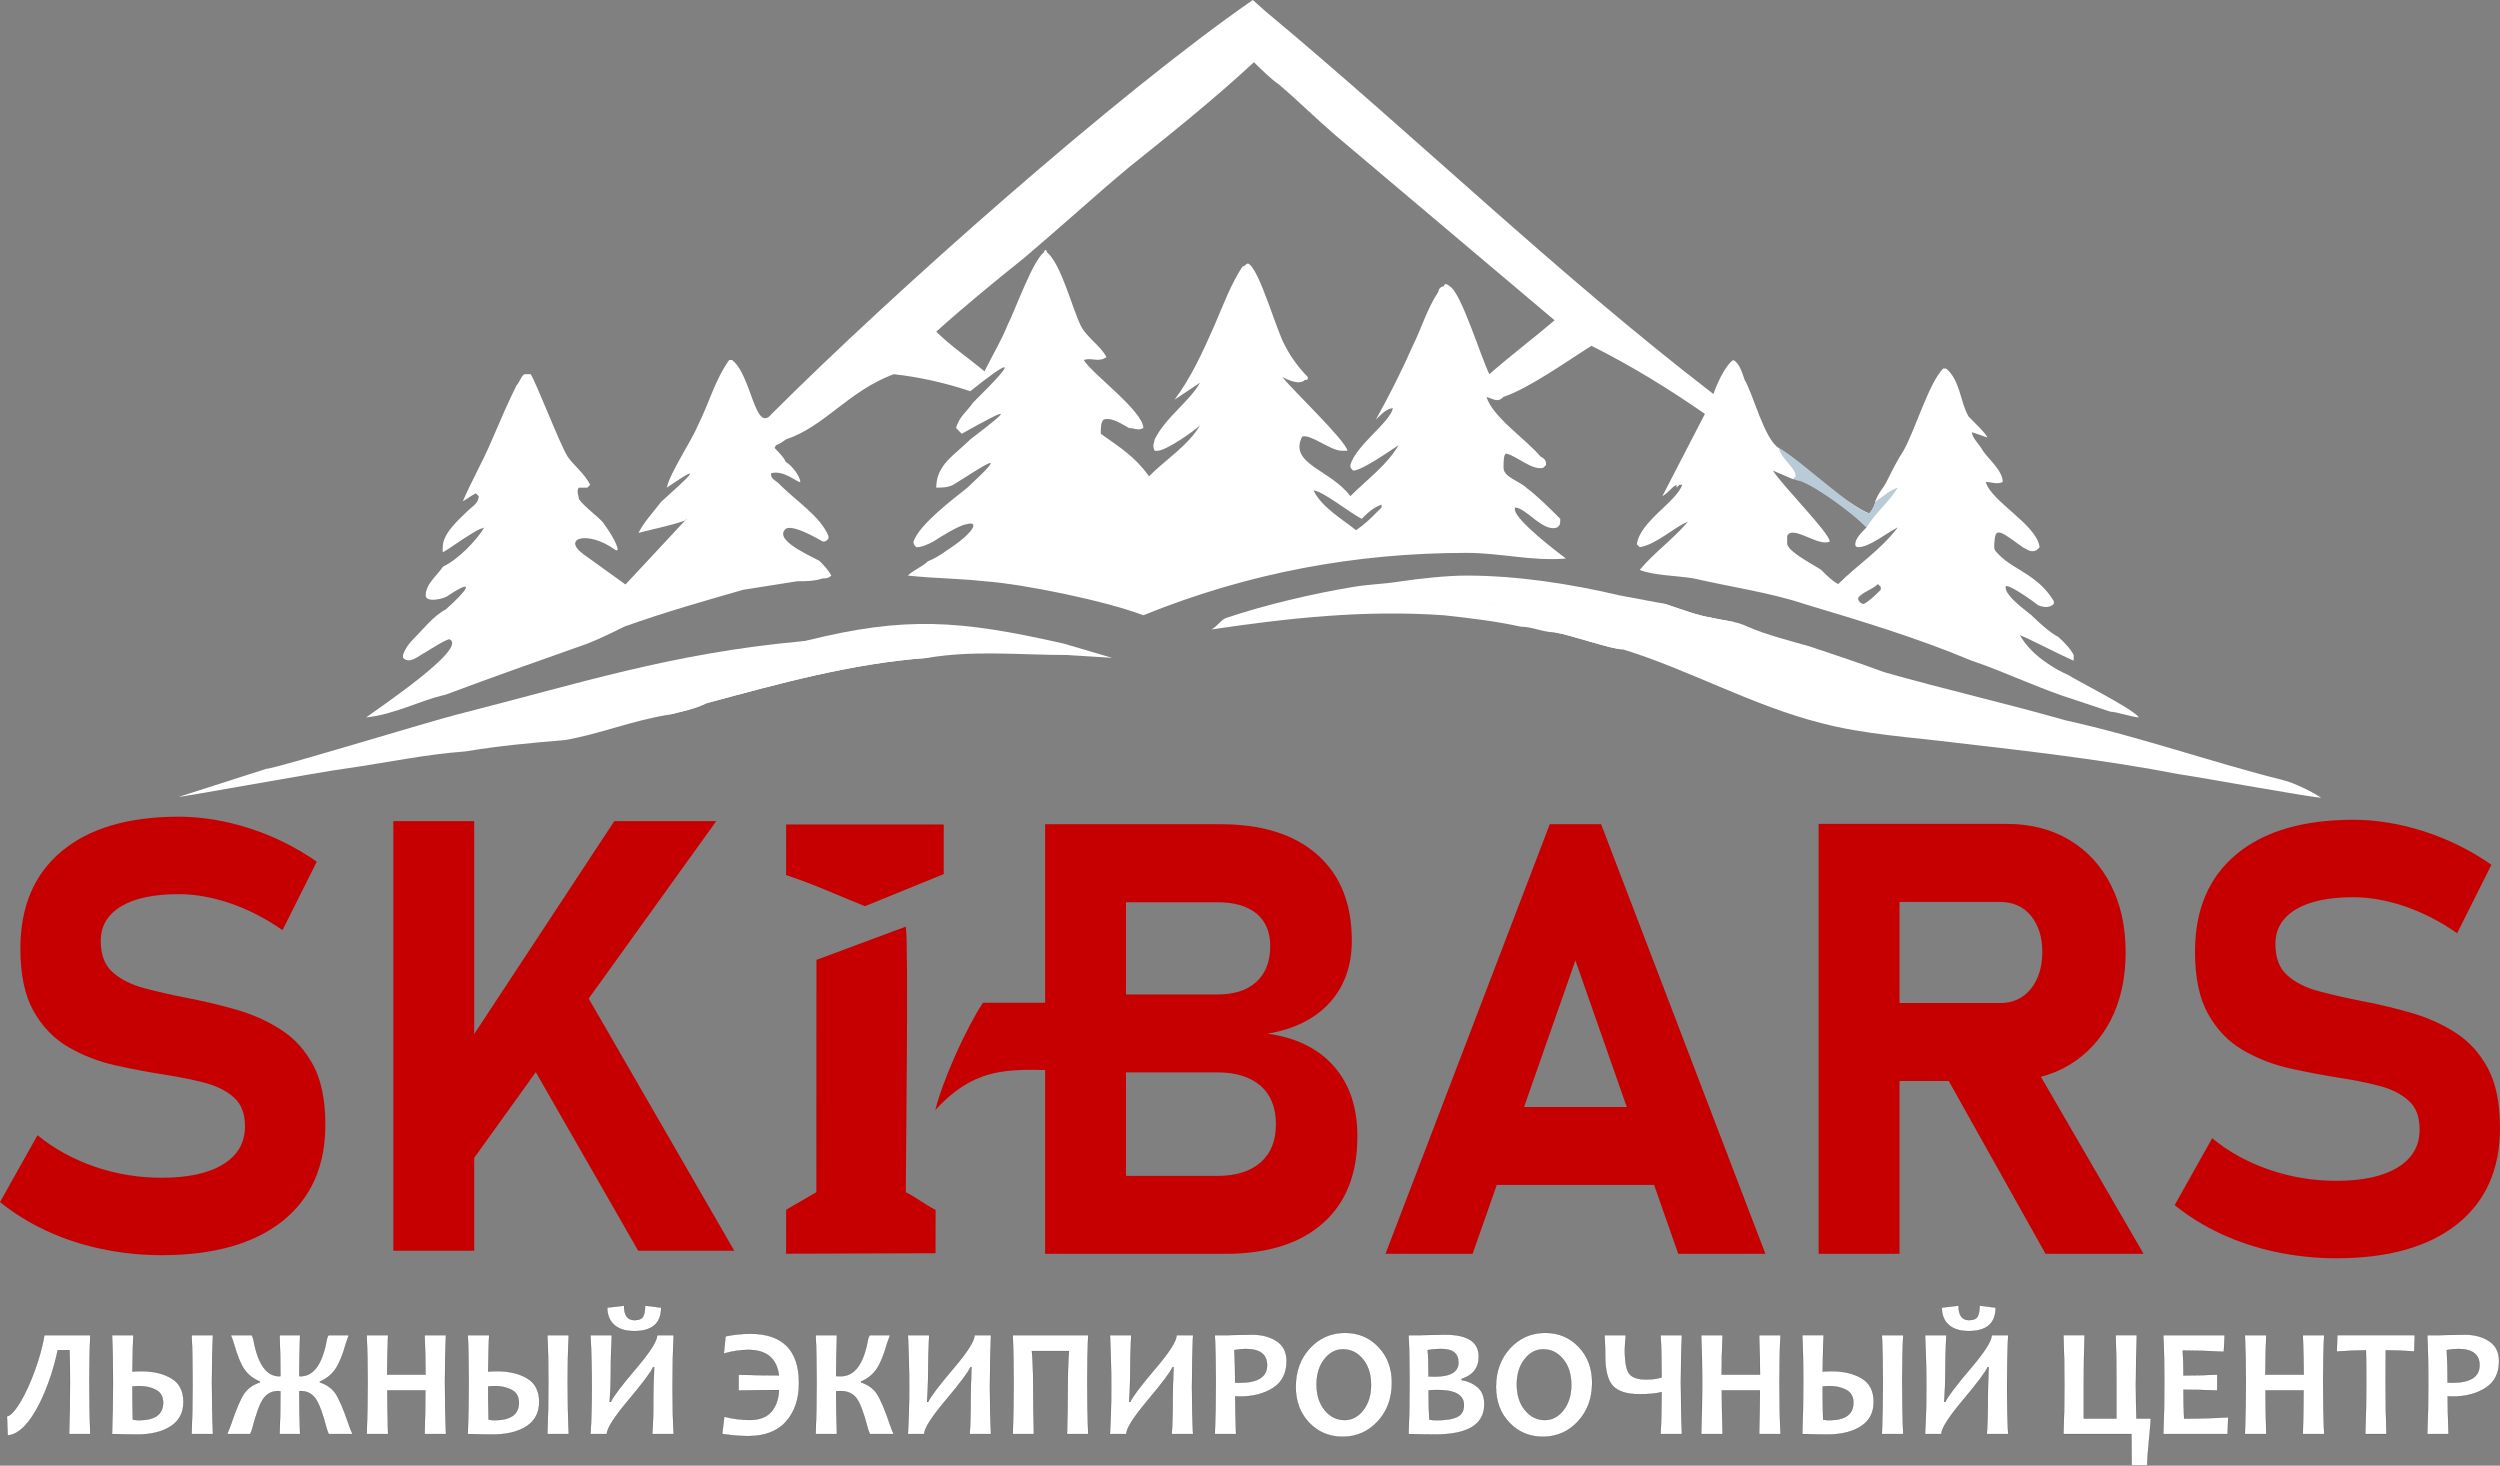<?xml version="1.0" encoding="UTF-8"?>
<!DOCTYPE svg PUBLIC "-//W3C//DTD SVG 1.1//EN" "http://www.w3.org/Graphics/SVG/1.1/DTD/svg11.dtd">
<!-- Creator: CorelDRAW -->
<svg xmlns="http://www.w3.org/2000/svg" xml:space="preserve" width="1036.44mm" height="607.628mm" version="1.1" style="shape-rendering:geometricPrecision; text-rendering:geometricPrecision; image-rendering:optimizeQuality; fill-rule:evenodd; clip-rule:evenodd"
viewBox="0 0 195762.12 114768.56"
 xmlns:xlink="http://www.w3.org/1999/xlink"
 xmlns:xodm="http://www.corel.com/coreldraw/odm/2003">
 <rect x="0" y="0" width="195762.12" height="114768.56" fill="#808080" stroke="none"/>
 <defs>
  <style type="text/css">
   <![CDATA[
    .str0 {stroke:#2B2A29;stroke-width:14.39;stroke-miterlimit:22.926}
    .fil1 {fill:#B9CBD7}
    .fil3 {fill:#C60000}
    .fil0 {fill:white}
    .fil2 {fill:#C60000;fill-rule:nonzero}
    .fil4 {fill:white;fill-rule:nonzero}
   ]]>
  </style>
 </defs>
 <g id="Слой_x0020_1">
  <g id="_1972045280672">
   <path class="fil0" d="M123515.84 46600.84l6878.73 690.28c1332.58,444.23 2443.1,888.45 3775.78,1110.59 888.43,222.07 1776.89,222.07 2665.32,666.29 1554.74,666.29 3331.55,1110.52 4886.3,1554.74 1998.97,666.29 3997.94,1332.66 5774.83,1998.97 4664.21,1332.66 9550.59,2443.1 14214.88,3775.78 6006.85,1334.83 11506.31,3300.48 17102.23,4699.7 888.45,222.08 2271.47,921.07 2937.82,1365.3 -666.35,0 -9601,-1622.85 -11155.75,-1845 -5774.81,-1110.54 -11549.62,-1776.83 -17324.37,-2443.2 -3553.72,-444.23 -7329.55,-666.29 -10661.18,-1554.74 -5330.6,-1332.66 -10439.04,-4219.93 -15547.48,-5774.73 -888.45,0 -3997.94,-1110.54 -5330.6,-1332.6 -888.43,0 -4910.49,-2094.81 -5798.85,-2094.81l7582.35 -816.58z"/>
   <path class="fil0" d="M72646.7 51511.2c-5996.89,444.21 -11549.56,1998.95 -17324.39,3553.62 -888.43,444.23 -1998.95,666.31 -2887.4,888.45 -2887.33,444.23 -5552.67,1554.74 -8217.93,1998.97 -2665.32,222.07 -5108.52,444.21 -7773.78,888.43 -3109.47,222.08 -6218.96,888.38 -9328.52,1332.6 -1810.68,226.37 -13048.23,2277.17 -13104.29,2221.11l6824.02 -2187.47c682.44,0 12826.71,-3724.75 14942.5,-4253.65 9687.04,-2462.8 16723.94,-4776.43 26885.53,-5725.36 7459.86,-696.61 14337.92,-755.54 9984.26,1283.29z"/>
   <path class="fil0" d="M98103.17 0l974.2 870.74c11830.97,9858.84 22756.94,20495.17 35092.98,29984.45 222.14,-666.29 888.43,-2221.04 1554.73,-2665.26 444.23,222.08 666.37,888.45 888.45,1554.74 666.29,1110.52 1554.74,4664.23 2665.26,5330.6 1332.66,888.38 2443.18,1776.81 3553.77,2887.33 666.29,444.23 3109.49,2221.11 3553.72,2221.11 222.07,-222.14 444.21,-666.29 444.21,-888.43 222.08,-666.31 666.31,-1110.54 888.38,-1554.74 444.23,-888.45 888.45,-1776.89 1332.68,-2443.2 888.43,-1554.74 1998.95,-5330.58 3109.47,-6441.1 0,0 222.14,0 222.14,0 1110.54,888.43 1110.54,2665.26 1776.83,3775.84 222.14,222.08 1447.93,1398.67 1447.93,1620.76l-1194.51 -407.9c0,444.21 635.01,1008.2 857.17,1452.41 444.21,666.31 1554.73,1554.74 1554.73,2443.2 -444.21,222.07 -888.43,0 -1332.66,0 444.23,1554.74 3997.92,3331.63 4220.08,5108.44l-222.16 222.14c-444.21,222.08 -666.29,0 -1110.52,-222.14 -59.33,-59.33 -166.14,-134.46 -295.11,-216.97 -1587.02,-1163.44 -1853.04,-1277.62 -1913.12,-150.4 -12.81,90.25 -12.81,195.64 -12.81,367.37 -3.61,163.29 78.22,303 223.71,436.73 67.45,76.57 143.95,153.07 220.44,229.64 1087.36,1087.02 3010.18,1537.16 4220.08,3553.72l0 222.07c-320.45,320.45 -766.78,288.29 -1240.71,97.08 -208.79,-192.87 -2510.29,-1843.11 -2535.14,-1429.69 -33.66,559.9 903.3,1343.63 2012.51,2207.97 771.01,751.59 1585.06,1454.68 2107.9,1698.82 537.76,484.55 981.49,966.38 1210.19,1423.74l0 444.23c-1352.83,-588.57 -3369.58,-1673.89 -4220.01,-1998.97 499.1,838.21 1195.36,1572.25 2227.04,2250.92 482.32,334.71 1001.76,624.15 1548.74,858.57 666.29,444.23 5108.44,2665.26 5552.67,3331.57 -444.23,0 -1776.81,-444.23 -2221.04,-444.23l-2665.34 -888.38c-2887.33,-888.38 -5552.67,-2221.04 -8217.93,-3109.49 -4220.06,-1776.81 -8662.21,-3109.49 -13104.36,-4442.15 -2665.26,-888.43 -5774.75,-1332.6 -8662.16,-1998.97 -1332.68,-222.07 -3109.49,-222.07 -4220.01,-666.29 1110.52,-1332.66 2665.26,-2443.18 3775.78,-3775.86 -1110.52,444.23 -2443.18,1776.89 -3775.78,1998.97l-222.14 -222.08c222.14,-1776.89 3109.47,-3331.61 3553.7,-4664.29l-222.07 0 -222.16 222.14 0 -222.14c-444.21,222.14 -666.29,666.37 -1110.52,888.45l3331.63 -6441.12c-2887.4,-1998.95 -5774.81,-3775.78 -8884.3,-5330.53 -1776.89,1110.52 -4886.37,3331.57 -6885.33,3997.92 -444.23,444.17 -666.31,222.08 -1332.68,0 444.23,1554.74 3109.56,3331.57 4220.08,4664.23 444.23,222.08 444.23,444.23 444.23,666.29l-222.14 222.16c-888.45,222.07 -1998.97,-888.45 -2887.42,-1110.54 -222.07,0 -222.07,666.31 -222.07,1110.54 0,737.88 1281.49,1059.35 1776.89,1554.73 888.38,666.31 1776.81,1554.74 2665.26,2443.2 0,444.23 0,444.23 -222.08,666.29 -1110.57,444.23 -2443.18,-1554.74 -3331.63,-1554.74 0,0 0,222.08 0,222.08 222.08,888.43 3109.49,3109.55 3997.94,3775.86 -2665.34,222.14 -5108.46,-444.23 -7773.78,-444.23 -8662.16,0 -17102.17,1554.74 -25320.17,4886.37 -2887.4,-1110.52 -9328.5,-2443.2 -12437.99,-2665.26 -1998.97,-222.16 -3997.92,-222.16 -5996.89,-444.23 444.23,-444.23 1110.52,-666.37 1554.74,-1110.52 456.98,-182.8 989.13,-478.51 1488.22,-856.02 2087.14,-1337.38 2673.21,-2403.72 1468.03,-2031.38l-68.85 0c-666.29,222.07 -1776.89,888.43 -2443.18,1332.58 -444.23,222.14 -888.45,444.23 -1332.68,444.23 -222.07,-222.08 -222.07,-222.08 -222.07,-444.23 444.21,-1332.58 3109.47,-3331.55 4220.01,-4220.01 3581.69,-3328.83 1161.95,-1632.94 -1110.54,-222.14 -444.21,222.14 -888.43,222.14 -1332.66,222.14 0,-1795.94 1437.85,-2548.36 2665.34,-3775.84 3217.24,-2457.42 3372.5,-2702.66 -666.37,-444.23 0,0 0,0 0,0 -222.08,-222.08 -222.08,-222.08 -444.15,-444.15 222.07,-888.45 888.38,-1332.66 1332.58,-1999.03 3917.82,-3855.7 2671.8,-3206.29 -222.07,-888.38 -1998.97,-666.37 -3997.94,-1110.59 -5996.89,-1332.68 -3569.37,1338.46 -5397.29,4094.25 -8440.07,5108.46 -888.45,666.37 -666.31,222.14 -888.45,666.37l0.59 0.59 1.76 1.74 46.5 46.54c117.33,118.45 421.18,431.67 630.5,705.28 73.87,106.57 141.49,221.18 209.11,356.38 444.21,222.07 1127.48,1125.1 1127.48,1569.33 -280.81,0 -1281.1,-954.33 -2279.08,-706.22 -95.52,483.87 444.21,592.25 666.37,888.38 1332.58,1332.66 3150.48,2468.53 3816.79,4023.33l0 222.08c-222.08,222.07 -222.08,222.07 -444.15,222.07 -214.93,-118.52 -2618.06,-1567.55 -2998.45,-888.38 -731.78,927.68 2554.22,2221.06 2776.29,2443.2 222.16,222.07 666.31,666.29 888.45,1110.52 -222.14,222.07 -444.23,222.07 -666.29,222.07 -666.37,222.16 -1332.68,222.16 -1999.05,222.16 -1332.58,222.07 -2887.33,444.21 -4219.99,666.29 -3109.49,888.45 -6219.03,1776.89 -9328.52,2887.4 -888.45,444.23 -1776.83,888.45 -2887.4,1332.66 -3775.78,1332.6 -7551.64,2665.26 -11105.35,3997.94 -1998.95,444.15 -3997.92,1554.67 -6219.03,1776.75 840.84,-630.61 7944.77,-5378.9 6561.7,-6092.96 19.95,-238.08 -1891.88,980.21 -1897.39,984.57 -597.03,298.43 -1246.83,974.13 -1776.9,444.23l0 -222.16c222.16,-666.29 666.37,-1110.52 1110.54,-1554.74 444.21,-444.21 1332.66,-1554.73 2221.09,-1998.95 1715.92,-1506.52 2417.92,-2554.16 222.08,-1110.52 -262.13,262.13 -1776.81,610.57 -1776.81,0 0,-888.45 888.43,-1554.74 1332.66,-2221.11 26.2,-21.06 52.98,-42.71 79.99,-64.6 1096.67,-514.75 2546.27,-1982.92 3183.44,-3044.89l-128.42 77.04c-139.19,-45.75 -896.05,375.89 -2698.26,1619l-436.75 262.05 0 -403.35c0,-1088.49 1280.15,-2176.93 1958.44,-2847.17l1.7 2.55c342.02,-342.04 859.08,-597.5 859.08,-1153.3l-222.08 -222.08c-414.02,206.97 -635.11,414.02 -1022.88,621 664.06,-1539.63 1541.71,-3079.29 2201.53,-4618.92 666.29,-1554.74 1332.66,-3109.55 1998.95,-4442.15 222.16,-222.14 444.23,-888.45 666.31,-888.45 0,0 0,0 0,0 222.14,0 222.14,0 444.23,0 444.21,666.31 2221.09,5330.6 2887.4,6441.12 444.23,666.29 1332.66,1332.66 1776.89,2221.04l-222.14 222.14c-222.08,0 -444.23,0 -666.31,0 -222.07,222.08 0,666.31 0,888.45 444.23,666.29 1776.89,1554.74 1998.97,1998.97 785.65,1054.38 1398.2,2375.73 783.19,1937.92 -2062.59,-1468.58 -4115.84,-896.56 -2473.02,353l3342.74 2405.72 4788.21 -5140.87c222.14,222.14 -3997.94,1110.52 -3775.86,1110.52 444.23,-888.45 1110.59,-1554.74 1776.89,-2443.18 2193.93,-1965.52 3554.53,-3237.08 444.23,-1110.54 222.07,-1110.52 1998.95,-3775.84 2443.18,-4886.36 888.45,-1776.89 1332.66,-3553.72 2443.18,-5108.46l222.08 0c1529.68,1147.24 1788.75,5857.59 3109.49,4220.01 9396.5,-9396.16 27003.79,-25024.03 37672.4,-32409.93zm48949.4 45736.37l222.14 222.14 0 222.08c-444.23,444.23 -888.43,888.45 -1332.66,1110.52 -222.14,0 -444.23,-222.07 -444.23,-444.23 222.08,-444.21 1110.52,-666.29 1554.74,-1110.52zm-44199.34 -7329.55c666.29,0 2887.4,1776.89 3775.86,2221.11 444.21,-444.23 888.36,-888.45 1554.73,-1110.52l0 222.07 -222.14 222.08c-666.29,666.37 -1110.52,1110.59 -1776.81,1554.8 -1110.59,-888.43 -2665.34,-1776.89 -3331.63,-3109.55zm35981.41 -1554.74l1554.74 666.37c0,0 0,0 0,0 222.07,0 444.21,0 666.29,0 666.29,222.08 1332.66,888.38 1998.97,1110.52 1110.52,888.45 1998.95,1554.74 3109.47,2665.26 -444.21,444.23 -888.38,888.45 -888.38,1332.66 0,222.08 222.08,222.08 222.08,222.08 888.45,0 2221.04,-1110.52 3109.49,-1554.74 -1332.6,1776.89 -3109.49,2887.4 -4664.23,4442.15 -444.23,-222.07 -888.43,-666.29 -1332.66,-1110.52 -666.29,-444.23 -2443.2,-1332.66 -2665.26,-1998.97 0,-444.21 0,-444.21 0,-666.29 444.23,-888.43 2443.18,888.38 3331.63,444.15 0,-666.29 -3775.86,-4442.15 -4442.15,-5552.67zm-40645.57 -31983.42c444.15,444.23 1332.53,1332.6 1998.9,1776.83 1554.74,1332.66 2887.33,2665.32 4442.15,3997.92l17102.23 14436.96c-1554.74,1332.66 -3331.63,2665.34 -5108.44,4220.06 -666.37,-1332.66 -2221.11,-6441.1 -3109.49,-6885.33 -222.14,-222.08 -444.23,-222.08 -444.23,0 -222.14,0 -444.23,222.14 -444.23,444.23 -888.43,1332.66 -1332.66,2887.4 -1998.95,4220.06 -888.45,1998.97 -1776.89,3775.78 -2887.4,5774.75 444.21,-444.23 888.43,-888.45 1332.66,-888.45 -222.14,1110.59 -2887.4,2887.42 -3331.63,4442.15 0,222.16 0,222.16 222.08,444.23 666.37,0 2887.4,-1554.74 3553.7,-1998.95 -888.38,1554.73 -2443.12,2665.32 -3775.78,3997.92 -1568.49,-2091.28 -4850.34,-2514.86 -3775.86,-4664.23 666.37,-222.14 2221.11,1110.52 3109.49,1110.52 222.14,0 222.14,0 444.23,0 -222.08,-888.43 -4220.01,-4664.21 -5108.46,-5774.81 444.23,222.14 1332.68,666.37 1776.89,222.14 222.08,0 222.08,0 222.08,-222.14 -666.29,-666.29 -1332.66,-1554.74 -1776.81,-2443.12 -666.37,-1110.59 -1998.97,-5996.95 -2887.35,-6441.1 -222.14,0 -222.14,222.07 -444.23,222.07 -888.43,1332.66 -1554.74,3109.49 -2221.11,4664.23 -888.36,1998.95 -1776.81,3997.92 -3109.47,5774.81 666.29,-444.23 1332.66,-888.43 1998.95,-1332.66 -888.43,1554.74 -2665.26,2665.32 -3553.7,4442.15 0,222.14 -222.14,444.23 0,888.43 0,0 222.07,0 222.07,0 666.37,0 2887.42,-1554.74 3331.63,-1998.95 -888.43,1554.74 -2665.26,2665.26 -3997.92,3997.92 -1110.52,-1554.74 -2221.04,-2221.04 -3775.86,-3331.63 0,-444.15 0,-888.38 222.16,-1110.52 666.29,-222.08 1554.73,444.23 1998.95,666.37 444.23,0 666.31,222.07 1110.52,0 0,-1332.66 -3997.92,-4220.08 -4664.21,-5330.6 666.29,-222.14 1110.52,222.08 1776.81,-222.14 -444.23,-888.38 -1554.74,-1554.74 -1998.95,-2443.18 -666.31,-1332.6 -1554.74,-4886.3 -2665.26,-5774.75 0,-222.14 -222.16,-222.14 -222.16,0 -888.38,666.29 -2221.04,4442.15 -2887.33,5774.75 -444.23,1110.57 -1110.59,2221.11 -1776.89,3553.77 -1332.66,-1110.59 -2665.26,-1998.97 -3775.86,-3109.56 2221.11,-1998.95 4664.29,-3997.92 6885.35,-5774.73 2887.4,-2443.2 5552.72,-4886.37 8217.99,-7107.49 3331.63,-2665.26 6663.18,-5330.53 9772.75,-8217.93z"/>
   <path class="fil1" d="M139278.8 35075.26c1478.93,752.67 6120.33,5108.44 7107.49,5108.44 222.07,-222.14 444.21,-666.29 444.21,-888.43 666.31,-444.23 1110.52,-888.45 1776.83,-1110.54 -666.31,1110.54 -1776.83,1998.97 -2443.2,3109.49 -1010.03,-1010.03 -3889.26,-3187.76 -5244.68,-3639.54 -222.08,0 -307.99,-136.24 -530.05,-136.24 0,0 0,0 0,0l222.07 -222.14c0,-666.29 -1110.52,-1332.66 -1332.66,-2221.04z"/>
   <path class="fil0" d="M94857.45 49290.09c444.23,-222.08 666.29,-666.31 1110.52,-888.38 3144.36,-1048.32 6705.57,-1894.95 9994.76,-2443.2 1332.66,-222.14 2443.18,-222.14 3775.84,-444.21 1554.74,-222.16 3553.72,-444.23 5108.46,-444.23 3997.92,0 8217.99,666.29 11993.77,1554.74l3553.79 666.29c-222.16,0 -666.37,0 -888.45,444.23 -666.37,666.37 -666.37,1332.66 -1776.89,1776.89 -3109.49,-1332.66 -7551.64,-2221.11 -10883.27,-2221.11 2665.34,444.23 8218,1776.89 10216.98,3553.72 -888.45,0 -3997.94,-1110.54 -5330.6,-1332.6 -888.43,0 -1776.89,-444.23 -2665.26,-444.23 -1998.97,-444.23 -3997.92,-666.29 -5996.89,-888.43 -6219.03,-444.23 -12215.93,222.14 -18212.74,1110.52z"/>
   <path class="fil0" d="M130394.58 47291.12c1332.58,444.23 2443.1,888.45 3775.78,1110.59l1638.59 312.61c-666.29,888.43 -1638.59,2574.71 -2304.9,3685.31l-5774.81 -2887.4c1486.82,-594.76 1369.32,-2221.11 2665.34,-2221.11z"/>
   <path class="fil0" d="M83307.89 50400.66l3775.78 1110.54 -3553.72 -222.16c-3677.07,0 -7229.75,-386.86 -10883.25,222.16 -5996.89,444.21 -11549.56,1998.95 -17324.39,3553.62 -888.43,444.23 -1998.95,666.31 -2887.4,888.45 3109.56,-2887.35 6441.12,-4886.3 10661.18,-5774.75 7765.2,-1941.4 12033.9,-1636.62 20211.79,222.14z"/>
  </g>
  <g id="_1972045279856">
   <path class="fil2" d="M84609.97 98180.97l0 -6104.46 10740.13 0c1445.14,0 2566.55,-355.4 3364.12,-1058.27 797.64,-702.8 1192.47,-1682.07 1192.47,-2945.58l0 -71.11c0,-1279.34 -394.83,-2274.39 -1192.47,-2977.2 -797.56,-694.98 -1918.98,-1050.3 -3364.12,-1050.3l-10740.13 0 0 -6104.52 10740.13 0c1310.86,0 2321.73,-331.69 3040.34,-995.06 718.69,-663.31 1074.01,-1595.2 1074.01,-2803.48l0 0c0,-1089.82 -355.32,-1934.79 -1074.01,-2534.95 -718.61,-592.31 -1729.48,-884.49 -3040.34,-884.49l-10740.13 0 0 -6112.36 10945.45 0c3269.38,0 5804.39,797.56 7597.01,2384.95 1800.59,1587.31 2700.83,3830.06 2700.83,6736.21l0 0c0,1958.51 -576.44,3569.52 -1721.58,4840.93 -1152.96,1271.5 -2779.76,2084.87 -4872.53,2440.27 2234.94,307.97 3964.4,1160.85 5196.33,2558.64 1224.07,1397.8 1832.13,3214.13 1832.13,5449.07l0 71.06c0,2914.04 -900.24,5172.6 -2700.83,6767.82 -1808.43,1595.2 -4351.28,2392.84 -7636.52,2392.84l-11340.28 0zm-2771.89 0l0 -33641.78 6333.5 0 0 33641.78 -6333.5 0zm26652.83 0l12864.37 -33641.78 4019.66 0 12864.45 33641.78 -6823.13 0 -8055.06 -22972.76 -8047.22 22972.76 -6823.07 0zm6175.5 -5393.74l0 -6104.46 17697.56 0 0 6104.46 -17697.56 0zm30261.85 -8141.98l0 -6104.46 11711.49 0c987.16,0 1776.81,-363.29 2369.14,-1089.8 592.25,-726.53 900.3,-1682.07 916.03,-2866.65l0 0c0,-1192.45 -300.07,-2148 -892.32,-2874.6 -592.31,-718.61 -1397.79,-1081.9 -2392.84,-1081.9l-11711.49 0 0 -6112.36 12216.89 0c1863.73,0 3498.45,418.54 4896.23,1255.62 1389.89,829.24 2479.71,1998.01 3245.73,3514.26 773.93,1508.36 1160.87,3277.27 1160.87,5298.98l0 0c0,2021.66 -394.83,3782.73 -1168.77,5299 -781.83,1508.34 -1863.75,2677.11 -3253.62,3514.18 -1389.89,829.18 -3016.71,1247.72 -4880.44,1247.72l-12216.89 0zm-2519.15 13535.72l0 -33665.48 6333.5 0 0 33665.48 -6333.5 0zm17768.54 0l-8165.61 -14578.11 6775.72 -1058.22 9065.9 15636.33 -7676.01 0zm22767.43 347.48c-1611.01,0 -3174.67,-165.87 -4714.63,-489.65 -1532,-323.8 -2969.3,-797.58 -4311.84,-1421.51 -1342.46,-623.85 -2550.74,-1374.08 -3632.65,-2250.67l0 0 2937.74 -5235.76 0 0c1295.13,1066.11 2795.57,1887.38 4493.45,2471.79 1689.96,576.52 3435.23,860.78 5227.93,860.78 2061.17,0 3664.27,-347.48 4809.33,-1050.28 1145.12,-702.88 1713.67,-1690.04 1713.67,-2969.36l0 -23.7c0,-971.35 -284.26,-1721.58 -860.78,-2234.88 -568.55,-513.3 -1318.83,-900.3 -2250.67,-1145.05 -931.84,-244.84 -1950.6,-458.05 -3048.31,-623.87 -1310.94,-205.39 -2629.72,-450.14 -3972.25,-750.29 -1342.46,-300.07 -2582.36,-781.77 -3703.78,-1437.24 -1129.26,-655.45 -2029.55,-1595.2 -2716.54,-2811.38 -687.09,-1216.18 -1034.57,-2842.98 -1034.57,-4880.44l0 -23.7c0,-3285.17 1081.9,-5828.09 3237.81,-7620.71 2163.82,-1800.51 5220.03,-2700.81 9168.58,-2700.81 1816.32,0 3664.27,307.97 5551.72,916.03 1879.47,608.12 3632.65,1476.81 5251.55,2606.07l0 0 -2685.02 5362.2 0 0c-1295.13,-908.21 -2653.4,-1603.17 -4059.1,-2092.77 -1413.58,-481.76 -2764.03,-726.53 -4059.16,-726.53 -1950.6,0 -3451.04,315.88 -4517.15,955.54 -1066.11,647.57 -1595.2,1539.96 -1595.2,2700.83l0 23.7c0,1074.01 315.88,1895.28 947.63,2448.09 631.76,560.71 1461.02,971.35 2479.71,1239.81 1018.76,268.55 2108.58,521.27 3285.24,750.23 1295.13,244.83 2582.36,552.81 3861.68,916.1 1279.32,363.29 2455.98,884.49 3514.18,1563.66 1066.19,679.12 1911.16,1611.01 2550.82,2795.59 631.76,1192.47 947.65,2732.35 947.65,4627.7l0 47.35c0,3237.81 -1121.42,5749.12 -3356.3,7533.92 -2234.86,1776.81 -5393.72,2669.21 -9460.74,2669.21z"/>
   <path class="fil3" d="M84757.31 83810.46l-934.1 0c-4358.81,0 -7160.92,-622.7 -10585.73,3113.51 622.7,-2490.81 2490.79,-6538.32 3736.12,-8406.41l7783.71 0 0 5292.9z"/>
   <path class="fil2" d="M12659.13 98288.18c-1611.01,0 -3174.69,-165.87 -4714.65,-489.65 -1531.98,-323.78 -2969.28,-797.56 -4311.82,-1421.49 -1342.48,-623.87 -2550.76,-1374.08 -3632.67,-2250.67l0 0 2937.74 -5235.76 0 0c1295.13,1066.09 2795.59,1887.38 4493.45,2471.79 1689.96,576.52 3435.25,860.78 5227.94,860.78 2061.15,0 3664.27,-347.48 4809.31,-1050.3 1145.14,-702.88 1713.67,-1690.04 1713.67,-2969.36l0 -23.7c0,-971.35 -284.26,-1721.56 -860.78,-2234.86 -568.55,-513.3 -1318.83,-900.3 -2250.67,-1145.06 -931.84,-244.83 -1950.6,-458.05 -3048.31,-623.85 -1310.94,-205.39 -2629.7,-450.16 -3972.23,-750.31 -1342.48,-300.07 -2582.36,-781.75 -3703.78,-1437.22 -1129.26,-655.47 -2029.55,-1595.2 -2716.56,-2811.38 -687.07,-1216.18 -1034.57,-2843 -1034.57,-4880.44l0 -23.7c0,-3285.18 1081.92,-5828.09 3237.83,-7620.71 2163.81,-1800.53 5220.03,-2700.83 9168.56,-2700.83 1816.34,0 3664.27,307.99 5551.72,916.03 1879.49,608.14 3632.65,1476.81 5251.57,2606.07l0 0 -2685.02 5362.2 0 0c-1295.13,-908.19 -2653.42,-1603.17 -4059.1,-2092.77 -1413.59,-481.76 -2764.05,-726.51 -4059.18,-726.51 -1950.6,0 -3451.04,315.88 -4517.15,955.54 -1066.09,647.56 -1595.2,1539.96 -1595.2,2700.81l0 23.7c0,1074.01 315.88,1895.29 947.65,2448.09 631.76,560.73 1461,971.35 2479.69,1239.83 1018.76,268.53 2108.58,521.27 3285.24,750.23 1295.13,244.83 2582.36,552.79 3861.68,916.09 1279.34,363.31 2456,884.5 3514.2,1563.68 1066.17,679.1 1911.16,1611.01 2550.82,2795.57 631.76,1192.47 947.63,2732.37 947.63,4627.72l0 47.33c0,3237.83 -1121.42,5749.14 -3356.28,7533.92 -2234.86,1776.83 -5393.74,2669.21 -9460.74,2669.21zm22767.43 -5251.63l-813.45 -8236.67 13488.32 -20500.97 7984 0 -20658.87 28737.63zm-4627.7 4904.15l0 -33641.78 6333.48 0 0 33641.78 -6333.48 0zm19174.22 0l-9760.89 -17026.2 5464.86 -3451.04 11821.98 20477.24 -7525.95 0z"/>
   <path class="fil3" d="M70927.81 72559.18c228.56,1142.63 0,18511 0,20796.28 914.14,457.07 1418.66,926.47 2332.8,1383.54l-5.4 3394.96 -11703.52 39.19 6.37 -3446.49 2364.91 -1371.21 6.38 -18192.78 6998.47 -2603.5z"/>
   <path class="fil3" d="M61558.05 64560.56l12340.66 0c0,1371.21 0,2742.36 0,3884.99l-6170.32 2513.86c-2181.54,-872.51 -3880.65,-1674.44 -6176.65,-2439.76l6.31 -3959.09z"/>
  </g>
  <path class="fil4 str0" d="M7066.75 104545.09c-48.43,1051.93 -70.72,2256.11 -70.72,3612.55 0,1506.79 22.29,2885.57 70.72,4134.44l-1655.44 0c46.46,-1143.29 70.64,-2467.22 70.64,-3974.01 0,-1047.79 -12.05,-1910.82 -36.3,-2593.13l-928.63 0c-58.59,304.57 -135.37,631.5 -228.2,980.81 -92.85,349.28 -199.82,706.64 -321,1074.22 -123.09,365.48 -258.39,733.06 -405.73,1096.56 -147.35,365.46 -306.89,716.78 -478.49,1055.95 -171.6,339.11 -353.34,655.88 -545.11,950.29 -191.77,292.46 -391.62,550.36 -599.54,769.65 -209.94,219.29 -426.04,395.99 -650.14,525.97 -226.03,131.95 -454.18,203.06 -686.33,215.19l-60.55 -1488.47c151.42,-26.35 316.9,-142.09 496.6,-345.16 181.68,-201.02 371.47,-467.12 565.28,-794.03 195.85,-326.91 389.64,-700.57 579.45,-1120.94 191.75,-420.31 371.45,-860.99 538.97,-1323.95 167.57,-460.98 316.98,-930.06 450.21,-1407.25 131.21,-475.15 232.17,-932.12 302.81,-1368.7l3591.51 0zm7298.01 5230.99c0,840.7 -331.07,1476.34 -993.21,1906.8 -662.16,430.53 -1540.45,645.8 -2636.59,645.8 -446.19,0 -1100.3,-12.2 -1964.29,-36.59 50.41,-1214.33 76.65,-2564.7 76.65,-4051.19 0,-1567.63 -26.24,-2798.25 -76.65,-3695.81l1673.55 0c-24.18,257.9 -48.43,1210.3 -76.7,2857.15 252.38,-20.29 482.51,-30.45 692.45,-30.45 948.87,0 1738.2,186.8 2366.08,562.48 625.83,375.7 938.71,988.92 938.71,1841.8zm2313.63 2516.01l-1673.63 0c50.49,-1230.55 76.78,-2580.98 76.78,-4051.19 0,-1447.88 -26.29,-2680.47 -76.78,-3695.81l1673.63 0c-54.51,1001.12 -82.71,2231.73 -82.71,3695.81 0,1494.59 28.2,2844.96 82.71,4051.19zm-3904.46 -2457.08c0,-465.06 -185.71,-796.07 -555.14,-997.1 -371.45,-198.98 -805.53,-300.49 -1302.14,-300.49 -195.85,0 -379.52,10.16 -549.13,30.45 0,828.5 12.13,1693.57 34.26,2593.13 167.65,32.49 323.1,48.77 468.4,48.77 1269.86,0 1903.74,-458.94 1903.74,-1374.76zm14828.4 2457.08l-1863.41 0c-30.24,-58.85 -82.77,-194.96 -153.48,-404.09 -310.84,-1202.14 -607.64,-1996.18 -886.26,-2384 -280.58,-385.82 -668.2,-578.75 -1164.8,-578.75 -40.4,0 -72.7,8.1 -101.03,22.34 0,1147.29 22.21,2262.17 64.65,3344.49l-1602.91 0c44.42,-1082.32 64.58,-2197.2 64.58,-3344.49 -70.72,-14.24 -125.21,-22.34 -165.61,-22.34 -492.5,0 -878.14,192.92 -1158.74,578.75 -280.66,387.83 -575.37,1181.86 -886.34,2384 -36.3,133.99 -88.75,270.1 -159.4,404.09l-1798.83 0c54.51,-127.93 141.36,-345.23 260.43,-653.9 438.11,-1293.49 797.43,-2138.27 1082.13,-2538.28 284.68,-398.03 688.43,-682.31 1213.31,-852.89l0 -64.99c-512.83,-219.27 -914.54,-529.98 -1201.26,-934.09 -288.63,-406.13 -567.24,-1090.48 -839.82,-2053.05 -48.43,-174.6 -127.17,-391.91 -236.18,-649.8l1643.31 0c32.36,48.77 76.76,170.58 135.29,369.62 343.19,1900.66 1015.42,2851.03 2016.8,2851.03 36.3,0 68.6,-4.08 94.89,-12.18 0,-964.53 -20.15,-2032.69 -64.58,-3208.46l1602.91 0c-42.44,1175.78 -64.65,2243.93 -64.65,3208.46 34.34,8.1 70.72,12.18 107.02,12.18 1019.52,0 1701.96,-950.37 2045.08,-2851.03 24.25,-138.07 68.68,-262 137.28,-369.62l1596.9 0c-52.53,123.91 -129.16,341.15 -232.15,649.8 -258.39,928.02 -539.04,1604.27 -835.79,2028.66 -298.71,424.41 -698.51,743.22 -1203.24,958.47l0 64.99c522.91,170.58 926.66,452.8 1209.3,850.85 280.6,395.99 644.02,1242.73 1084.09,2540.32 56.53,166.55 143.4,383.8 260.5,653.9zm7322.26 0l-1673.63 0c38.29,-1313.87 58.59,-2451.02 58.59,-3415.55l-2979.84 0c0,865.01 18.11,2004.28 58.51,3415.55l-1673.55 0c50.49,-1309.77 76.65,-2660.14 76.65,-4051.19 0,-1407.19 -26.16,-2639.86 -76.65,-3695.81l1673.55 0c-46.39,1114.88 -70.64,2146.45 -70.64,3094.76l3004.04 0c0,-836.66 -24.2,-1868.23 -70.66,-3094.76l1673.63 0c-54.57,1009.28 -82.77,2239.83 -82.77,3695.81 0,1518.97 28.2,2869.35 82.77,4051.19zm7298.09 -2516.01c0,840.7 -331.14,1476.34 -993.28,1906.8 -662.16,430.53 -1540.37,645.8 -2636.59,645.8 -446.19,0 -1100.22,-12.2 -1964.29,-36.59 50.49,-1214.33 76.65,-2564.7 76.65,-4051.19 0,-1567.63 -26.16,-2798.25 -76.65,-3695.81l1673.55 0c-24.18,257.9 -48.43,1210.3 -76.63,2857.15 252.32,-20.29 482.44,-30.45 692.38,-30.45 948.87,0 1738.26,186.8 2366.15,562.48 625.83,375.7 938.71,988.92 938.71,1841.8zm2313.61 2516.01l-1673.61 0c50.41,-1230.55 76.7,-2580.98 76.7,-4051.19 0,-1447.88 -26.29,-2680.47 -76.7,-3695.81l1673.61 0c-54.55,1001.12 -82.77,2231.73 -82.77,3695.81 0,1494.59 28.22,2844.96 82.77,4051.19zm-3904.46 -2457.08c0,-465.06 -185.69,-796.07 -555.19,-997.1 -371.45,-198.98 -805.46,-300.49 -1302.14,-300.49 -195.85,0 -379.52,10.16 -549.05,30.45 0,828.5 12.13,1693.57 34.26,2593.13 167.57,32.49 323.02,48.77 468.33,48.77 1269.86,0 1903.79,-458.94 1903.79,-1374.76zm12119.07 2457.08l-1673.63 0c56.48,-653.9 82.77,-1644.86 82.77,-2968.81 0,-536.12 22.21,-1291.52 66.64,-2266.2l-88.83 0c-139.32,357.36 -805.55,1244.77 -2000.67,2664.17 -1080.07,1293.56 -1619.11,2150.47 -1619.11,2570.84l-1277.9 0c66.56,-1051.87 100.9,-2276.36 100.9,-3677.54 0,-1423.47 -34.34,-2779.99 -100.9,-4069.45l1667.56 0c-54.57,1009.28 -82.77,2097.66 -82.77,3267.39 0,523.84 -28.28,1177.74 -82.77,1963.59l88.75 0c165.61,-393.95 845.94,-1291.45 2041.13,-2694.69 1059.84,-1250.84 1590.78,-2095.62 1590.78,-2536.3l1288.05 0c-58.59,1289.46 -86.79,2645.98 -86.79,4069.45 0,1401.19 28.2,2625.67 86.79,3677.54zm-981.23 -9899.45c0,1224.49 -700.5,1837.72 -2099.51,1837.72 -750.97,0 -1306.24,-192.92 -1669.6,-582.79 -298.85,-320.85 -448.17,-739.18 -448.17,-1254.94l1312.24 -154.35c0,757.45 270.51,1135.11 811.6,1135.11 357.3,0 587.49,-95.44 688.37,-290.35 100.96,-194.96 151.42,-477.26 151.42,-844.76l1253.65 154.35zm10794.78 5913.24c0,1236.69 -335.17,2237.81 -1005.41,3001.32 -670.26,763.57 -1661.5,1145.33 -2969.7,1145.33 -611.74,0 -1290.03,-54.85 -2035.01,-166.5l159.47 -1350.43c682.38,170.58 1348.6,255.86 1998.63,255.86 747.02,0 1306.24,-211.17 1681.71,-635.58 373.45,-424.39 575.37,-995.06 601.66,-1707.81 -926.72,0 -1978.46,12.2 -3157.5,34.55l0 -1236.69c1199.22,34.55 2251.01,52.79 3157.5,52.79 -169.61,-1332.11 -971.07,-1998.14 -2406.46,-1998.14 -587.49,0 -1223.41,95.44 -1909.86,286.32l135.28 -1346.35c641.98,-134.01 1288.05,-201.04 1934.05,-201.04 2543.74,0 3815.63,1289.48 3815.63,3866.39zm7415.17 3986.21l-1857.33 0c-34.34,-58.85 -88.91,-194.96 -159.55,-404.09 -322.97,-1252.9 -625.83,-2061.17 -910.44,-2422.61 -284.68,-359.42 -690.49,-540.14 -1217.41,-540.14 -151.44,0 -270.44,8.1 -361.38,22.34 0,1147.29 22.27,2262.17 64.63,3344.49l-1667.54 0c50.49,-1198.12 76.7,-2548.5 76.7,-4051.19 0,-1443.78 -26.22,-2676.37 -76.7,-3695.81l1667.54 0c-42.37,1175.78 -64.63,2243.93 -64.63,3208.46 161.59,8.1 280.66,12.18 361.38,12.18 1080.07,0 1788.75,-950.37 2127.84,-2851.03 24.25,-138.07 70.64,-262 143.4,-369.62l1596.92 0c-52.53,123.91 -131.27,341.15 -238.29,649.8 -260.37,928.02 -539.06,1604.27 -835.79,2028.66 -298.79,424.41 -698.51,743.22 -1203.16,958.47l0 64.99c522.84,170.58 926.59,452.8 1209.23,850.85 280.6,395.99 644.02,1242.73 1084.09,2540.32 56.53,166.55 143.4,383.8 260.48,653.9zm7623.11 0l-1673.63 0c56.48,-653.9 82.77,-1644.86 82.77,-2968.81 0,-536.12 22.21,-1291.52 66.62,-2266.2l-88.83 0c-139.3,357.36 -805.53,1244.77 -2000.65,2664.17 -1080.07,1293.56 -1619.13,2150.47 -1619.13,2570.84l-1277.88 0c66.56,-1051.87 100.88,-2276.36 100.88,-3677.54 0,-1423.47 -34.32,-2779.99 -100.88,-4069.45l1667.54 0c-54.57,1009.28 -82.77,2097.66 -82.77,3267.39 0,523.84 -28.26,1177.74 -82.77,1963.59l88.77 0c165.59,-393.95 845.86,-1291.45 2041.13,-2694.69 1059.77,-1250.84 1590.78,-2095.62 1590.78,-2536.3l1288.05 0c-58.59,1289.46 -86.87,2645.98 -86.87,4069.45 0,1401.19 28.28,2625.67 86.87,3677.54zm7606.94 0l-1657.48 0c40.4,-1127.01 60.57,-2434.73 60.57,-3927.28 0,-854.93 30.24,-1713.88 94.89,-2574.86l-2905.12 0c66.62,828.5 100.96,1661.08 100.96,2497.69 0,1504.73 20.15,2838.82 58.51,4004.46l-1655.44 0c46.39,-1368.62 70.64,-2727.18 70.64,-4075.51 0,-1299.62 -24.25,-2524.11 -70.64,-3671.48l5903.1 0c-48.43,1092.54 -70.64,2314.97 -70.64,3671.48 0,1380.82 22.21,2739.3 70.64,4075.51zm8214.66 0l-1673.63 0c56.48,-653.9 82.77,-1644.86 82.77,-2968.81 0,-536.12 22.21,-1291.52 66.64,-2266.2l-88.83 0c-139.32,357.36 -805.55,1244.77 -2000.67,2664.17 -1080.07,1293.56 -1619.11,2150.47 -1619.11,2570.84l-1277.9 0c66.56,-1051.87 100.9,-2276.36 100.9,-3677.54 0,-1423.47 -34.34,-2779.99 -100.9,-4069.45l1667.49 0c-54.49,1009.28 -82.69,2097.66 -82.69,3267.39 0,523.84 -28.28,1177.74 -82.77,1963.59l88.75 0c165.61,-393.95 845.86,-1291.45 2041.07,-2694.69 1059.82,-1250.84 1590.84,-2095.62 1590.84,-2536.3l1288.05 0c-58.59,1289.46 -86.87,2645.98 -86.87,4069.45 0,1401.19 28.28,2625.67 86.87,3677.54zm7322.26 -5716.29c0,946.29 -349.26,1646.84 -1049.81,2099.72 -700.57,450.76 -1558.56,678.21 -2576.04,678.21 -185.69,0 -316.96,-4.08 -395.65,-12.18 0,745.24 22.21,1728.1 64.58,2950.55l-1661.48 0c50.47,-1145.25 76.7,-2495.71 76.7,-4051.19 0,-1427.57 -26.24,-2660.16 -76.7,-3695.81l1029.58 0c145.38,0 425.96,-4.02 839.8,-16.22 413.91,-12.18 771.21,-18.25 1076.07,-18.25 748.98,0 1380.88,170.58 1897.73,511.73 516.77,341.15 775.22,858.93 775.22,1553.44zm-1526.26 326.91c0,-848.79 -559.22,-1273.2 -1679.61,-1273.2 -278.62,0 -575.42,28.41 -886.34,89.32 42.38,749.32 64.58,1598.13 64.58,2546.46 98.99,6.12 212,10.14 343.27,10.14 1439.41,0 2158.1,-456.88 2158.1,-1372.72zm9771.16 1372.72c0,1218.43 -369.49,2227.65 -1112.43,3029.78 -740.88,800.09 -1657.4,1200.1 -2749.6,1200.1 -1041.78,0 -1911.9,-367.58 -2614.36,-1102.62 -702.61,-735.1 -1051.87,-1671.3 -1051.87,-2804.37 0,-1218.43 369.41,-2227.65 1110.39,-3029.78 742.92,-800.08 1659.44,-1200.08 2751.64,-1200.08 1039.67,0 1911.84,365.54 2614.38,1100.64 700.55,733.06 1051.85,1669.19 1051.85,2806.34zm-1631.24 172.62c0,-828.48 -211.98,-1500.65 -633.94,-2016.46 -421.88,-515.75 -942.74,-773.67 -1560.52,-773.67 -577.41,0 -1065.98,259.96 -1467.69,779.79 -401.78,519.83 -603.62,1175.72 -603.62,1969.75 0,824.4 212,1496.57 635.92,2014.42 423.98,515.75 942.79,775.71 1558.54,775.71 575.37,0 1063.94,-259.96 1467.69,-781.85 401.71,-521.87 603.62,-1177.74 603.62,-1967.69zm8870.75 1512.85c0,1577.84 -1281.98,2367.78 -3849.9,2367.78 -446.21,0 -1138.66,-12.2 -2081.4,-36.59 50.47,-1198.12 76.63,-2548.5 76.63,-4051.19 0,-1443.78 -26.16,-2676.37 -76.63,-3695.81l958.89 0c179.7,0 484.55,-4.02 912.55,-16.22 427.94,-12.18 763.09,-18.25 1003.37,-18.25 1746.23,0 2620.44,570.59 2620.44,1713.88 0,879.24 -448.17,1462.02 -1342.56,1748.4l0 89.3c476.45,75.14 892.34,262 1247.66,562.48 353.28,298.51 530.94,745.26 530.94,1336.21zm-1596.92 64.99c0,-789.95 -686.39,-1183.9 -2063.19,-1183.9 -272.55,0 -506.76,10.16 -704.6,28.41 0,830.54 18.19,1594.13 54.51,2290.6 133.24,32.49 335.15,48.77 601.64,48.77 730.81,0 1263.74,-89.38 1602.91,-266.02 339.17,-176.7 508.73,-481.27 508.73,-917.86zm-432.02 -3332.31c0,-708.73 -440.07,-1064.07 -1324.35,-1064.07 -405.81,0 -767.12,28.41 -1082.11,89.32 44.41,400.07 64.63,1088.44 64.63,2063.13 151.44,8.18 308.87,12.18 474.41,12.18 1245.68,0 1867.42,-367.5 1867.42,-1100.56zm10469.7 1581.85c0,1218.43 -369.49,2227.65 -1112.43,3029.78 -740.9,800.09 -1657.4,1200.1 -2749.6,1200.1 -1041.78,0 -1911.9,-367.58 -2614.38,-1102.62 -702.61,-735.1 -1051.87,-1671.3 -1051.87,-2804.37 0,-1218.43 369.43,-2227.65 1110.39,-3029.78 742.94,-800.08 1659.44,-1200.08 2751.64,-1200.08 1039.69,0 1911.84,365.54 2614.38,1100.64 700.57,733.06 1051.87,1669.19 1051.87,2806.34zm-1631.24 172.62c0,-828.48 -212,-1500.65 -633.94,-2016.46 -421.88,-515.75 -942.81,-773.67 -1560.54,-773.67 -577.39,0 -1065.96,259.96 -1467.67,779.79 -401.78,519.83 -603.64,1175.72 -603.64,1969.75 0,824.4 212,1496.57 635.92,2014.42 424,515.75 942.81,775.71 1558.56,775.71 575.37,0 1063.92,-259.96 1467.69,-781.85 401.71,-521.87 603.62,-1177.74 603.62,-1967.69zm8664.8 3844.04l-1673.61 0c54.57,-928.02 82.77,-2022.52 82.77,-3283.6 -421.88,109.68 -1003.29,166.55 -1746.31,166.55 -960.93,0 -1647.31,-213.23 -2057.2,-639.66 -409.76,-426.43 -615.75,-1226.53 -615.75,-2400.26 0,-460.98 -16.07,-990.98 -46.39,-1590.03l1661.56 0c-50.49,424.45 -76.78,820.38 -76.78,1185.92 0,938.18 117.11,1555.5 351.3,1849.93 236.25,292.44 668.22,438.64 1298.08,438.64 496.6,0 908.53,-52.79 1231.5,-160.43 0,-1340.23 -28.2,-2444.9 -82.77,-3314.05l1673.61 0c-54.49,1001.12 -82.69,2231.73 -82.69,3695.81 0,1494.59 28.2,2844.96 82.69,4051.19zm7718 0l-1673.63 0c38.36,-1313.87 58.59,-2451.02 58.59,-3415.55l-2979.79 0c0,865.01 18.11,2004.28 58.51,3415.55l-1673.55 0c50.41,-1309.77 76.65,-2660.14 76.65,-4051.19 0,-1407.19 -26.24,-2639.86 -76.65,-3695.81l1673.55 0c-46.39,1114.88 -70.64,2146.45 -70.64,3094.76l3003.96 0c0,-836.66 -24.18,-1868.23 -70.64,-3094.76l1673.63 0c-54.51,1009.28 -82.71,2239.83 -82.71,3695.81 0,1518.97 28.2,2869.35 82.71,4051.19zm7298.14 -2516.01c0,840.7 -331.14,1476.34 -993.28,1906.8 -662.14,430.53 -1540.43,645.8 -2636.59,645.8 -446.19,0 -1100.3,-12.2 -1964.27,-36.59 50.39,-1214.33 76.63,-2564.7 76.63,-4051.19 0,-1567.63 -26.24,-2798.25 -76.63,-3695.81l1673.53 0c-24.18,257.9 -48.43,1210.3 -76.7,2857.15 252.4,-20.29 482.51,-30.45 692.47,-30.45 948.86,0 1738.18,186.8 2366.06,562.48 625.83,375.7 938.79,988.92 938.79,1841.8zm2313.55 2516.01l-1673.61 0c50.47,-1230.55 76.76,-2580.98 76.76,-4051.19 0,-1447.88 -26.29,-2680.47 -76.76,-3695.81l1673.61 0c-54.49,1001.12 -82.69,2231.73 -82.69,3695.81 0,1494.59 28.2,2844.96 82.69,4051.19zm-3904.46 -2457.08c0,-465.06 -185.71,-796.07 -555.12,-997.1 -371.47,-198.98 -805.53,-300.49 -1302.16,-300.49 -195.85,0 -379.5,10.16 -549.13,30.45 0,828.5 12.13,1693.57 34.26,2593.13 167.65,32.49 323.12,48.77 468.42,48.77 1269.86,0 1903.72,-458.94 1903.72,-1374.76zm12119.13 2457.08l-1673.61 0c56.48,-653.9 82.77,-1644.86 82.77,-2968.81 0,-536.12 22.19,-1291.52 66.62,-2266.2l-88.83 0c-139.32,357.36 -805.53,1244.77 -2000.67,2664.17 -1080.07,1293.56 -1619.11,2150.47 -1619.11,2570.84l-1277.9 0c66.56,-1051.87 100.9,-2276.36 100.9,-3677.54 0,-1423.47 -34.34,-2779.99 -100.9,-4069.45l1667.49 0c-54.49,1009.28 -82.69,2097.66 -82.69,3267.39 0,523.84 -28.28,1177.74 -82.77,1963.59l88.75 0c165.61,-393.95 845.88,-1291.45 2041.07,-2694.69 1059.84,-1250.84 1590.84,-2095.62 1590.84,-2536.3l1288.05 0c-58.59,1289.46 -86.85,2645.98 -86.85,4069.45 0,1401.19 28.26,2625.67 86.85,3677.54zm-981.23 -9899.45c0,1224.49 -700.55,1837.72 -2099.51,1837.72 -751.04,0 -1306.24,-192.92 -1669.66,-582.79 -298.79,-320.85 -448.1,-739.18 -448.1,-1254.94l1312.22 -154.35c0,757.45 270.51,1135.11 811.54,1135.11 357.36,0 587.55,-95.44 688.43,-290.35 100.9,-194.96 151.44,-477.26 151.44,-844.76l1253.63 154.35zm12149.38 8685.12c0,194.96 -46.46,751.31 -139.32,1673.27 -92.85,919.92 -139.3,1590.03 -139.3,2010.34l-1219.39 0c0,-503.63 -6.06,-1328.03 -16.15,-2469.28l-5323.63 0c46.39,-1198.12 70.64,-2475.4 70.64,-3831.84 0,-1378.86 -24.25,-2684.55 -70.64,-3915.16l1655.42 0c-42.44,1047.85 -64.65,2317.03 -64.65,3807.51l0 2725.16 2555.86 0 0 -2670.31c0,-1502.71 -20.15,-2790.13 -60.5,-3862.36l1657.42 0c-48.45,1263.11 -72.7,2566.74 -72.7,3915.16 0,932.05 14.17,1805.22 42.44,2617.51l1124.5 0zm6062.55 -95.44l-48.43 1309.77 -5032.91 0c50.41,-1198.12 76.65,-2548.5 76.65,-4051.19 0,-1443.78 -26.24,-2676.37 -76.65,-3695.81l4802.72 0 -64.58 1303.7c-1182.99,-62.93 -2257.07,-95.44 -3218,-95.44 38.29,552.34 58.51,1202.14 58.51,1951.49 823.72,0 1705.9,-22.34 2644.69,-64.99l0 1242.75c-922.56,-38.55 -1804.88,-58.85 -2644.69,-58.85 0,804.1 16.15,1559.5 48.5,2260.08 1080.07,0 2230.78,-32.51 3454.18,-101.5zm7516.15 1309.77l-1673.61 0c38.29,-1313.87 58.57,-2451.02 58.57,-3415.55l-2979.84 0c0,865.01 18.11,2004.28 58.51,3415.55l-1673.55 0c50.49,-1309.77 76.65,-2660.14 76.65,-4051.19 0,-1407.19 -26.16,-2639.86 -76.65,-3695.81l1673.55 0c-46.39,1114.88 -70.64,2146.45 -70.64,3094.76l3004.04 0c0,-836.66 -24.2,-1868.23 -70.64,-3094.76l1673.61 0c-54.57,1009.28 -82.77,2239.83 -82.77,3695.81 0,1518.97 28.2,2869.35 82.77,4051.19zm7092.23 -7747l-42.44 1279.32c-787.35,-58.85 -1530.28,-89.3 -2228.82,-89.3 -8.03,751.31 -12.11,1585.93 -12.11,2505.79 0,1427.55 22.19,2777.99 64.58,4051.19l-1655.36 0c50.47,-1261.07 76.63,-2611.45 76.63,-4051.19 0,-903.64 -8.03,-1740.24 -24.18,-2505.79 -555.19,0 -1318.29,32.49 -2287.33,95.44l46.39 -1285.46 6062.64 0zm6599.49 2030.7c0,946.29 -349.26,1646.84 -1049.83,2099.72 -700.55,450.76 -1558.56,678.21 -2576.02,678.21 -185.71,0 -316.98,-4.08 -395.65,-12.18 0,745.24 22.19,1728.1 64.58,2950.55l-1661.5 0c50.49,-1145.25 76.7,-2495.71 76.7,-4051.19 0,-1427.57 -26.22,-2660.16 -76.7,-3695.81l1029.6 0c145.36,0 425.96,-4.02 839.8,-16.22 413.91,-12.18 771.21,-18.25 1076.05,-18.25 749,0 1380.9,170.58 1897.67,511.73 516.83,341.15 775.29,858.93 775.29,1553.44zm-1526.26 326.91c0,-848.79 -559.22,-1273.2 -1679.61,-1273.2 -278.62,0 -575.42,28.41 -886.34,89.32 42.37,749.32 64.58,1598.13 64.58,2546.46 98.97,6.12 212,10.14 343.27,10.14 1439.41,0 2158.1,-456.88 2158.1,-1372.72z"/>
 </g>
</svg>
